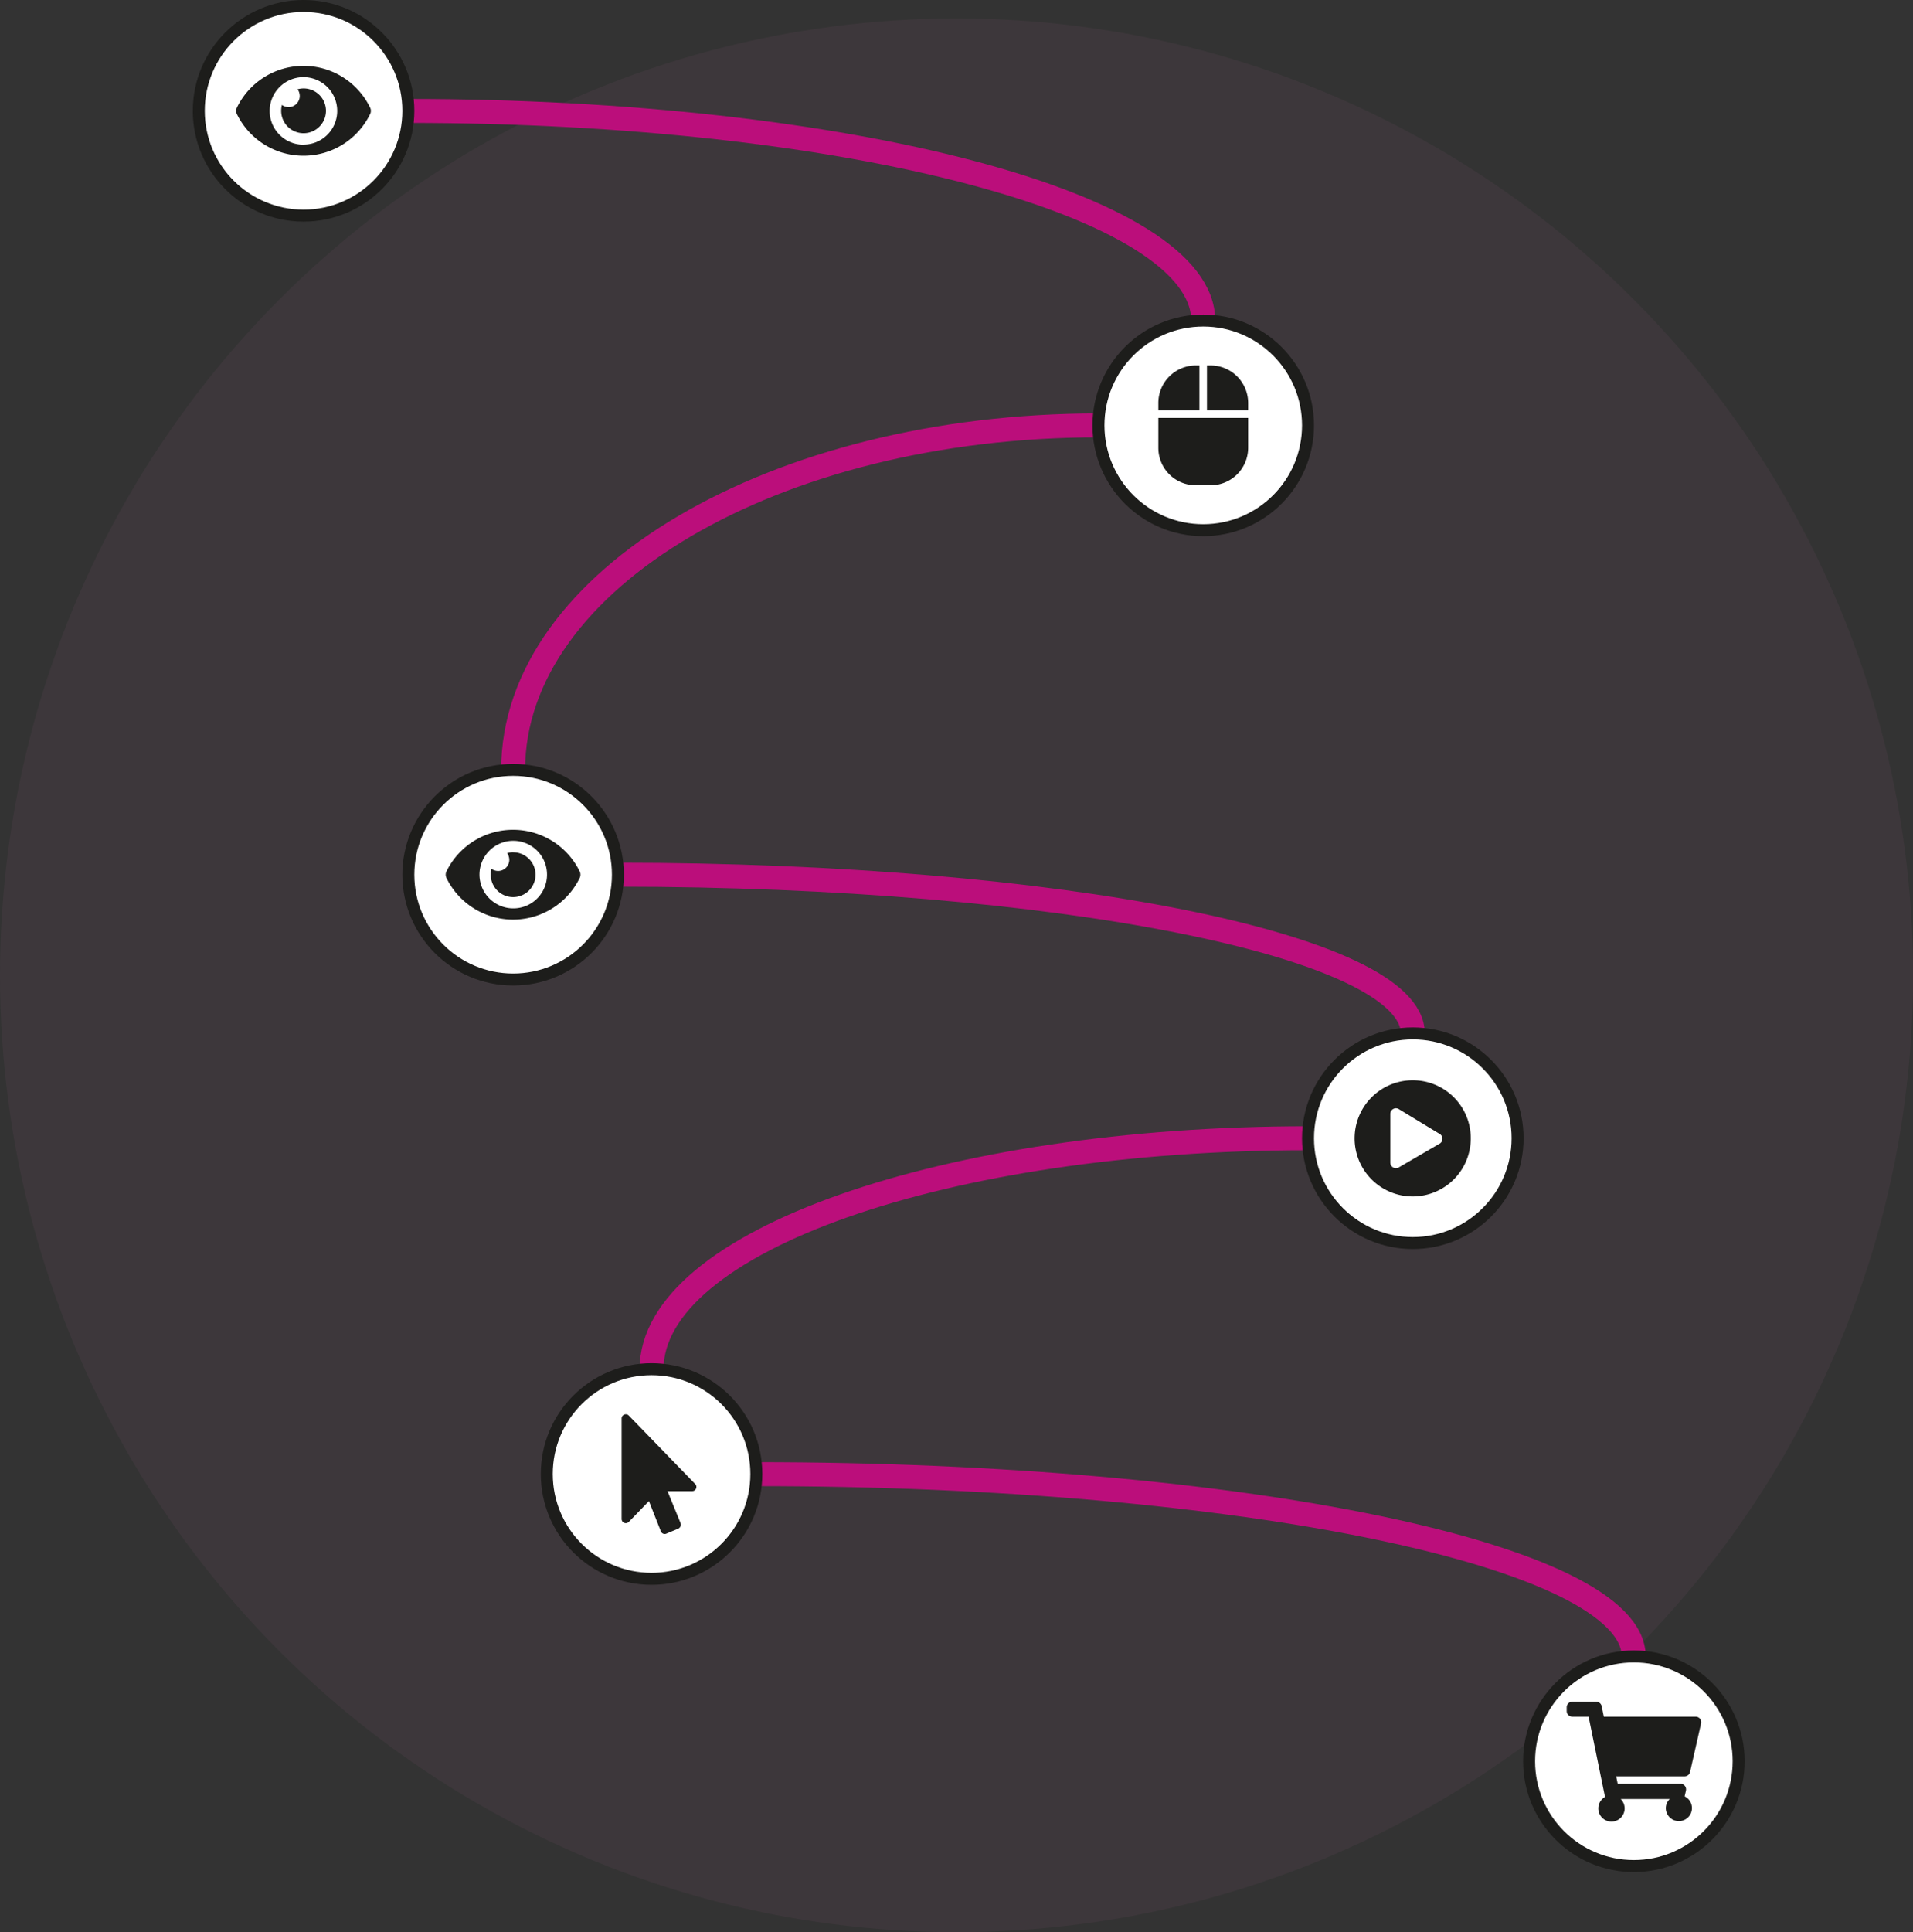 <svg xmlns="http://www.w3.org/2000/svg" id="Ebene_1" data-name="Ebene 1" width="159.75" height="161.3" viewBox="0 0 159.75 161.3"><rect x="0" y="0" width="159.75" height="161.3" fill="#333333" stroke="none"/><defs><style>.cls-1{fill:#9b5e85;opacity:0.1;}.cls-2{fill:none;stroke:#bb0e7b;stroke-width:2px;}.cls-2,.cls-3{stroke-miterlimit:10;}.cls-3{fill:#fff;stroke:#1d1d1b;}.cls-4{fill:#1d1d1b;}</style></defs><circle class="cls-1" cx="79.88" cy="81.42" r="79.88"></circle><path class="cls-2" d="M180.8,45c0-9.67-29.69-17.51-66.38-17.51" transform="translate(-80.32 -18.23)"></path><path class="cls-2" d="M123.17,82.5c0-15.89,21.86-28.76,48.88-28.76" transform="translate(-80.32 -18.23)"></path><path class="cls-2" d="M198.3,104.5c0-7.32-29.69-13.25-66.38-13.25" transform="translate(-80.32 -18.23)"></path><path class="cls-2" d="M134.73,132.54c0-10.66,24.52-19.29,54.82-19.29" transform="translate(-80.32 -18.23)"></path><path class="cls-2" d="M216.75,156.52c0-8.42-32.77-15.23-73.27-15.23" transform="translate(-80.32 -18.23)"></path><circle class="cls-3" cx="25.35" cy="9.25" r="8.75"></circle><path class="cls-4" d="M111.29,27.48a.57.57,0,0,1-.07.29,6.19,6.19,0,0,1-11.11,0,.69.69,0,0,1-.07-.29.64.64,0,0,1,.07-.28,6.18,6.18,0,0,1,11.11,0A.53.53,0,0,1,111.29,27.48Zm-5.62,2.82a2.81,2.81,0,0,0,2.81-2.81h0a2.82,2.82,0,1,0-2.81,2.82Zm0-4.69a1.87,1.87,0,1,1-1.87,1.87,2,2,0,0,1,.06-.49,1,1,0,0,0,.56.18.93.93,0,0,0,.93-.93,1,1,0,0,0-.18-.56,2,2,0,0,1,.5-.07Z" transform="translate(-80.32 -18.23)"></path><circle class="cls-3" cx="100.48" cy="35.51" r="8.75"></circle><path class="cls-4" d="M180.48,52.49h-3.43v-.62a3.13,3.13,0,0,1,3.12-3.13h.31Zm-3.43.63h7.5v2.5a3.13,3.13,0,0,1-3.13,3.12h-1.25a3.12,3.12,0,0,1-3.12-3.12Zm7.5-1.25v.62h-3.44V48.74h.31A3.13,3.13,0,0,1,184.55,51.87Z" transform="translate(-80.32 -18.23)"></path><circle class="cls-3" cx="42.85" cy="73.02" r="8.75"></circle><path class="cls-4" d="M128.79,91.25a.59.59,0,0,1-.07.29,6.19,6.19,0,0,1-11.11,0,.64.64,0,0,1,0-.58,6.19,6.19,0,0,1,11.11,0A.59.59,0,0,1,128.79,91.25Zm-5.62,2.81A2.81,2.81,0,0,0,126,91.25h0a2.82,2.82,0,1,0-2.81,2.81Zm0-4.68a1.87,1.87,0,1,1-1.87,1.87,1.93,1.93,0,0,1,.06-.49,1,1,0,0,0,.56.18.94.94,0,0,0,.93-.94,1,1,0,0,0-.18-.55,2,2,0,0,1,.5-.08Z" transform="translate(-80.32 -18.23)"></path><circle class="cls-3" cx="117.98" cy="95.02" r="8.75"></circle><path class="cls-4" d="M203.14,113.25a4.85,4.85,0,1,1-4.84-4.84A4.84,4.84,0,0,1,203.14,113.25Zm-2.58-.35-3.44-2.09a.47.47,0,0,0-.7.41v4.06a.47.47,0,0,0,.7.41l3.44-2A.47.47,0,0,0,200.56,112.9Z" transform="translate(-80.32 -18.23)"></path><circle class="cls-3" cx="54.41" cy="123.05" r="8.75"></circle><path class="cls-4" d="M136.06,142.71l1.09,2.66a.37.37,0,0,1-.19.47l-1,.42a.34.34,0,0,1-.45-.19l-1-2.53-1.69,1.75a.35.35,0,0,1-.59-.25v-8.4a.35.35,0,0,1,.59-.25l5.55,5.72a.35.35,0,0,1-.24.6Z" transform="translate(-80.32 -18.23)"></path><circle class="cls-3" cx="136.44" cy="147.03" r="8.75"></circle><path class="cls-4" d="M221,166.52h-5.72l.13.62h5.24a.47.47,0,0,1,.46.57l-.11.48a1.09,1.09,0,1,1-1.57,1,1.07,1.07,0,0,1,.33-.78h-4.1a1.11,1.11,0,0,1,.33.78,1.1,1.1,0,1,1-1.64-.95l-1.37-6.7h-1.37a.47.47,0,0,1-.46-.47v-.31a.47.47,0,0,1,.46-.47h2a.47.47,0,0,1,.46.37l.18.88h7.67a.46.46,0,0,1,.45.57l-.92,4.06A.47.47,0,0,1,221,166.52Z" transform="translate(-80.32 -18.23)"></path></svg>